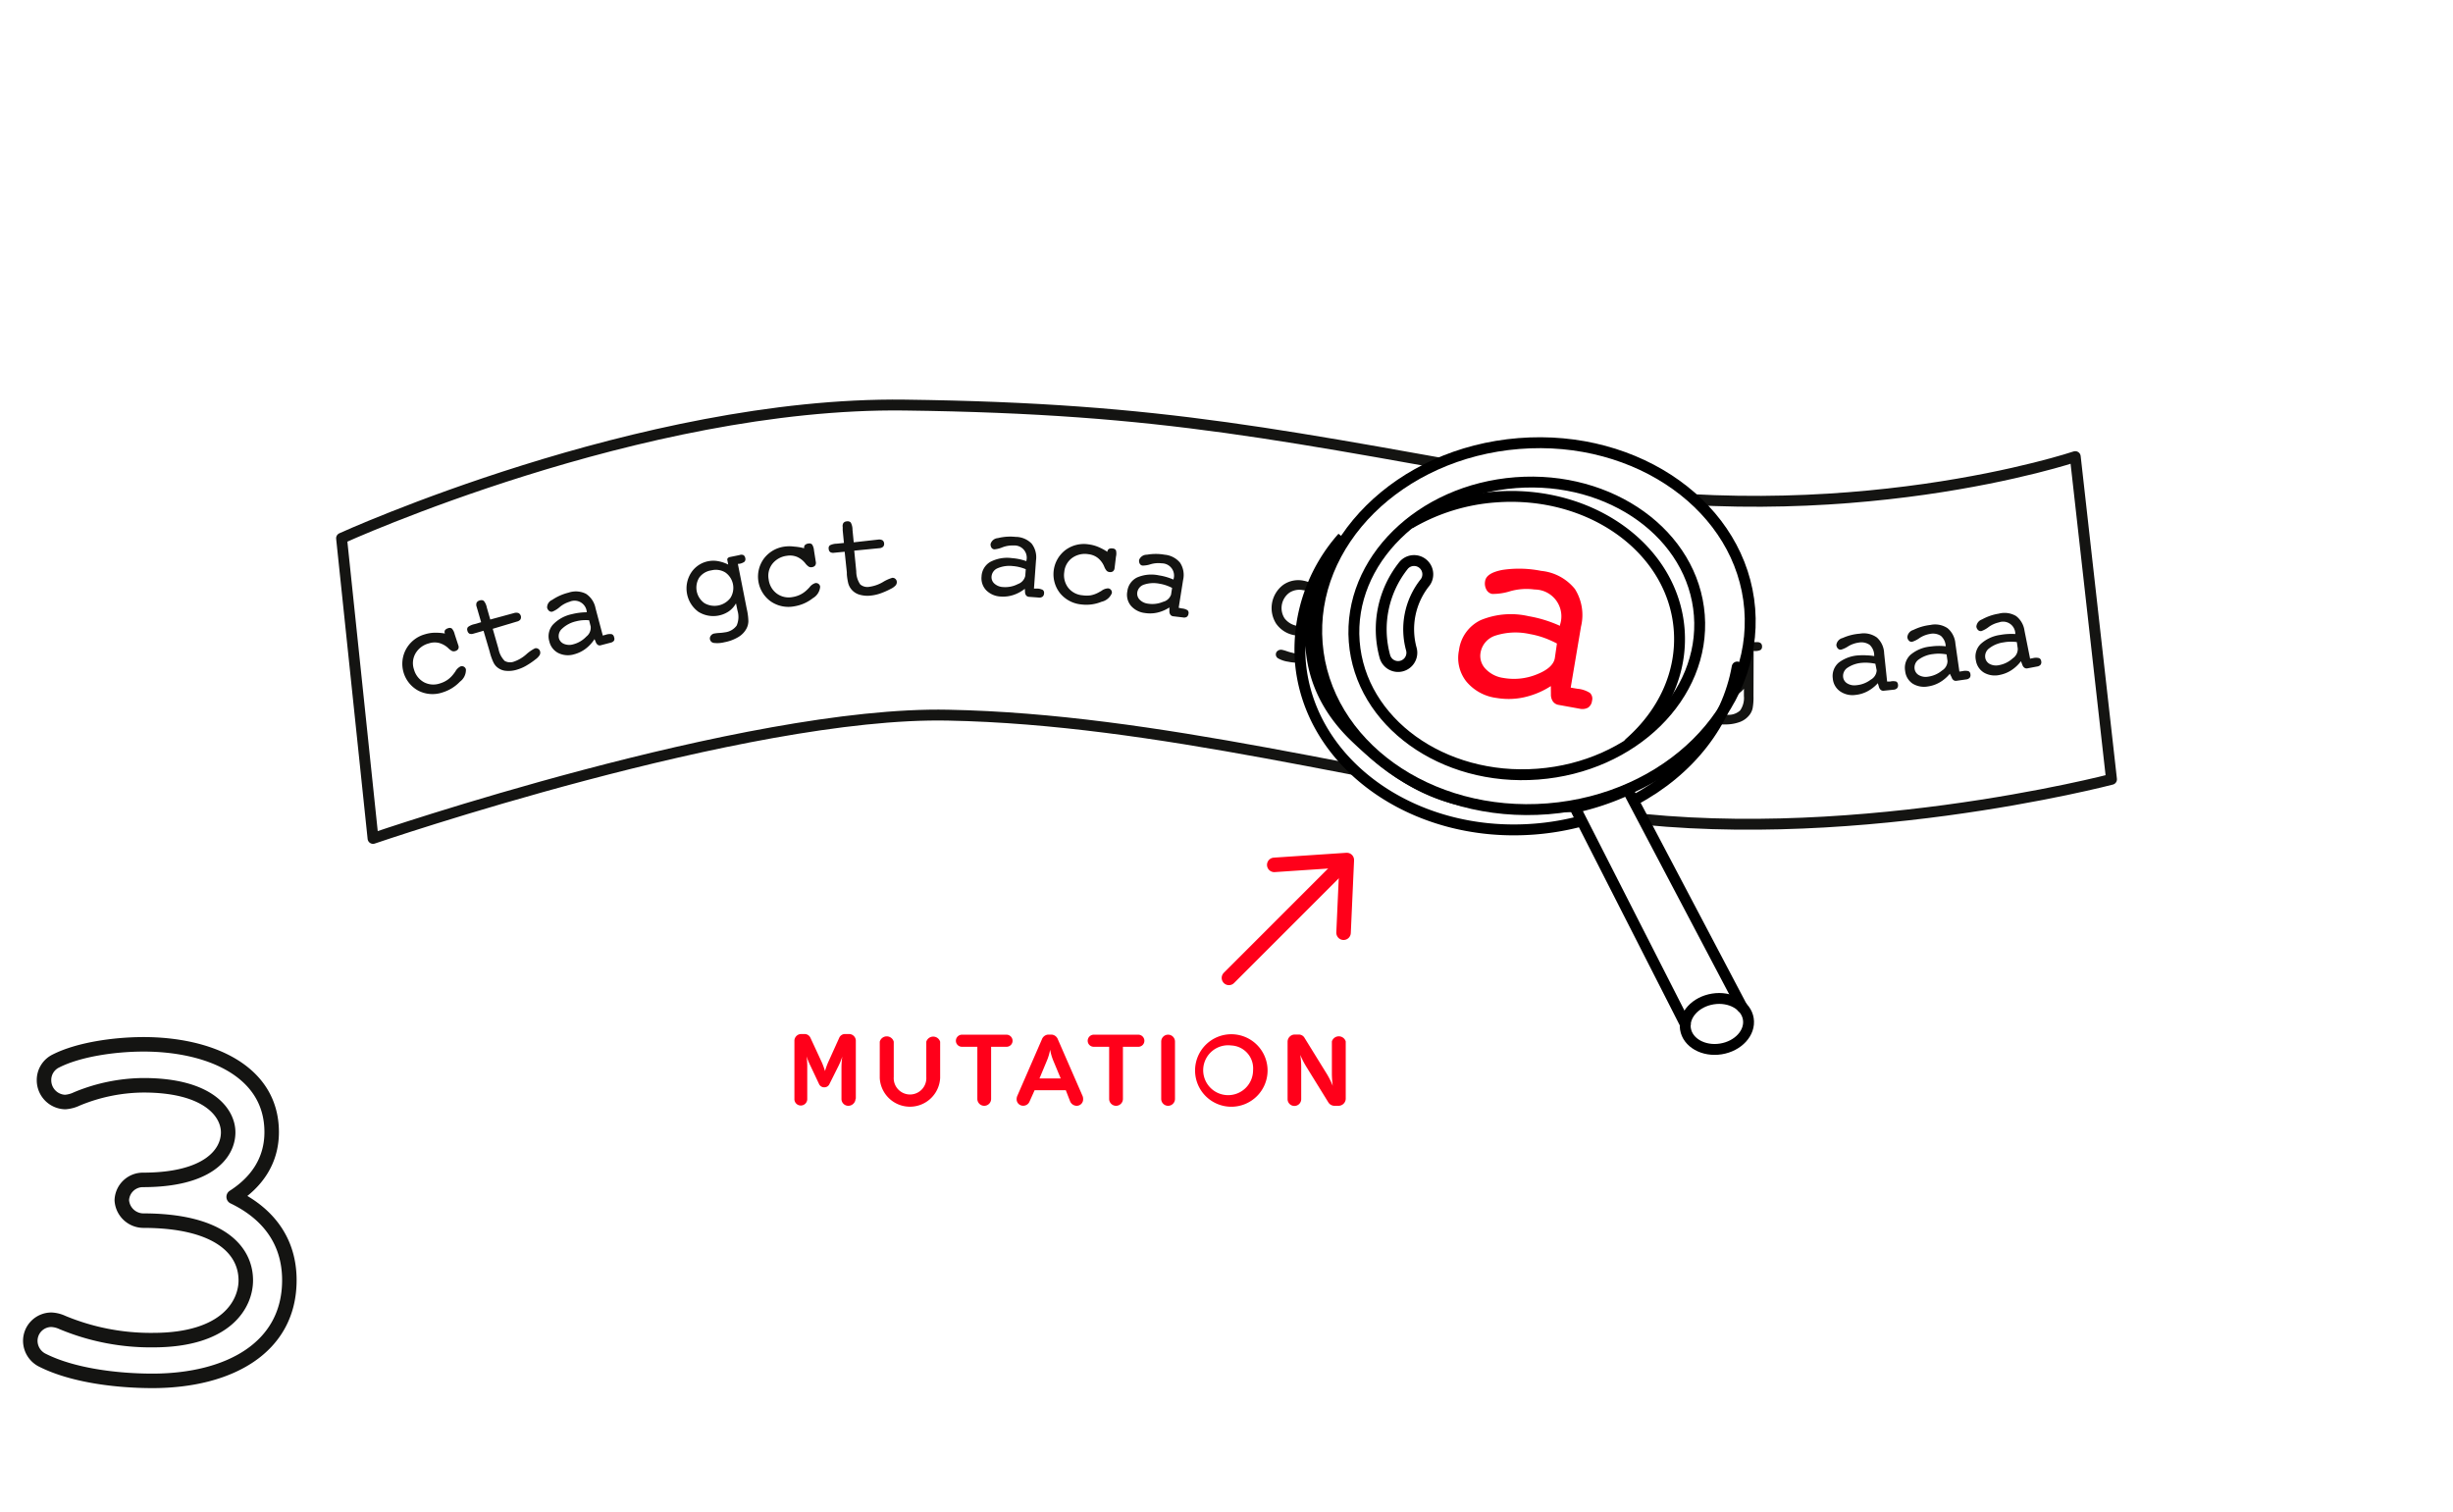 <?xml version="1.0" encoding="UTF-8"?> <svg xmlns="http://www.w3.org/2000/svg" id="608365dd-65ff-413c-86b4-fe1b587cbfc9" data-name="Calque 1" viewBox="0 0 338.33 208.5"><defs><style>.\30 af15a2c-b37d-44ad-8d0a-4d0d247c9ecd,.\30 fb9a431-c22a-41c1-9ef9-e58f2ea7ff64,.\30 fe13c69-9689-4e0e-8e10-17909204be28,.\37 afc8b3e-1915-47d3-844e-4da03b9fd406{fill:none;}.\30 fb9a431-c22a-41c1-9ef9-e58f2ea7ff64,.\37 afc8b3e-1915-47d3-844e-4da03b9fd406{stroke:#141412;}.\30 8278093-2f88-4cb2-ab11-e6238f2d3e9a,.\30 af15a2c-b37d-44ad-8d0a-4d0d247c9ecd,.\30 fb9a431-c22a-41c1-9ef9-e58f2ea7ff64,.\30 fe13c69-9689-4e0e-8e10-17909204be28,.\37 afc8b3e-1915-47d3-844e-4da03b9fd406{stroke-linecap:round;}.\30 af15a2c-b37d-44ad-8d0a-4d0d247c9ecd,.\30 fb9a431-c22a-41c1-9ef9-e58f2ea7ff64,.\37 afc8b3e-1915-47d3-844e-4da03b9fd406{stroke-linejoin:round;}.\30 af15a2c-b37d-44ad-8d0a-4d0d247c9ecd,.\30 fb9a431-c22a-41c1-9ef9-e58f2ea7ff64{stroke-width:2px;}.\30 8278093-2f88-4cb2-ab11-e6238f2d3e9a,.\32 18a299e-6940-4681-b24e-3e53e62c5092{fill:#fff;}.\30 8278093-2f88-4cb2-ab11-e6238f2d3e9a,.\30 fe13c69-9689-4e0e-8e10-17909204be28,.\37 afc8b3e-1915-47d3-844e-4da03b9fd406{stroke-width:1.5px;}.e960b049-2312-4c71-a48a-4e40d550f4a4{fill:#141412;}.\30 af15a2c-b37d-44ad-8d0a-4d0d247c9ecd{stroke:#ff001a;}.\33 9ed2c1c-4bee-4793-aa9d-466433ce6d0c{fill:#ff001a;}.\30 8278093-2f88-4cb2-ab11-e6238f2d3e9a,.\30 fe13c69-9689-4e0e-8e10-17909204be28{stroke:#000;}</style></defs><title>PCP</title><path class="0fb9a431-c22a-41c1-9ef9-e58f2ea7ff64" d="M39.91,176.57c0-5.56-3.12-9.3-7.68-11.49,3.12-2,5.24-4.93,5.24-8.93,0-8.55-8.74-12.11-17.67-12.11-3.93,0-8.93.69-12.11,2.31A2.91,2.91,0,0,0,6.07,149,3,3,0,0,0,9,152a4.45,4.45,0,0,0,1.62-.44,24.39,24.39,0,0,1,9.18-1.87c8.87,0,11.67,3.75,11.67,6.49,0,3-2.87,6.56-11.74,6.56a2.91,2.91,0,0,0-2.93,2.81,3,3,0,0,0,2.93,2.81c10.43,0,14.17,4,14.17,8.24,0,3.18-2.56,8.24-12.8,8.24a31.68,31.68,0,0,1-12.49-2.43,4.07,4.07,0,0,0-1.5-.38,2.91,2.91,0,0,0-2.93,3,3,3,0,0,0,1.75,2.62c4,2,9.93,2.81,15.17,2.81C31.55,190.43,39.91,185.93,39.91,176.57Z"></path><path class="218a299e-6940-4681-b24e-3e53e62c5092" d="M47.11,74.24l4.34,41.4s51.34-17.59,79.33-17c28.76,0.56,58.3,8.82,89.66,13.59,33.37,5.08,70.79-4.74,70.79-4.74l-5-44.51s-31.84,10.72-70.77,3.89-54.38-10.54-90.71-11S47.11,74.24,47.11,74.24"></path><path class="7afc8b3e-1915-47d3-844e-4da03b9fd406" d="M47.11,74.24l4.34,41.4s51.34-17.59,79.33-17c28.76,0.56,58.3,8.82,89.66,13.59,33.37,5.08,70.79-4.74,70.79-4.74l-5-44.51s-31.84,10.72-70.77,3.89-54.38-10.54-90.71-11S47.11,74.24,47.11,74.24Z"></path><path class="e960b049-2312-4c71-a48a-4e40d550f4a4" d="M61.37,87.38v0a0.5,0.5,0,0,1,0-.45,0.79,0.79,0,0,1,.44-0.28,0.54,0.54,0,0,1,.52.05,1.78,1.78,0,0,1,.38.77L63.21,89a0.64,0.64,0,0,1,0,.5,0.68,0.68,0,0,1-.42.3,0.62,0.62,0,0,1-.42,0,2,2,0,0,1-.55-0.41,3,3,0,0,0-1.27-.71,2.55,2.55,0,0,0-1.4.06,3,3,0,0,0-1.85,1.4,2.68,2.68,0,0,0-.2,2.2,2.85,2.85,0,0,0,1.38,1.76,2.78,2.78,0,0,0,2.21.16,3.72,3.72,0,0,0,1-.47,3.6,3.6,0,0,0,.8-0.75c0.08-.1.19-0.24,0.32-0.43a1.62,1.62,0,0,1,.7-0.69,0.57,0.57,0,0,1,.75.4,2,2,0,0,1-.82,1.7,5.55,5.55,0,0,1-2.39,1.48,4.29,4.29,0,0,1-3.32-.22A4.21,4.21,0,0,1,56,89.55a4.26,4.26,0,0,1,2.6-2.06,5,5,0,0,1,1.3-.22A7.58,7.58,0,0,1,61.37,87.38Z"></path><path class="e960b049-2312-4c71-a48a-4e40d550f4a4" d="M70.89,84.56a1,1,0,0,1,.63,0,0.65,0.65,0,0,1,.26.88,0.83,0.83,0,0,1-.48.29l-3.34,1,0.79,2.75a3.2,3.2,0,0,0,.86,1.68,1.53,1.53,0,0,0,1.32.08,5,5,0,0,0,1.67-1,5.43,5.43,0,0,1,1.17-.81,0.54,0.54,0,0,1,.44.05,0.58,0.58,0,0,1,.28.36,0.67,0.67,0,0,1-.07.53,2.13,2.13,0,0,1-.58.59,10.44,10.44,0,0,1-1.32.89,5.68,5.68,0,0,1-1.17.5,3.92,3.92,0,0,1-1.71.16,2.16,2.16,0,0,1-1.24-.64A2.21,2.21,0,0,1,68,91.24a7.87,7.87,0,0,1-.42-1.2l-0.07-.26L66.69,87l-1.4.4a0.79,0.79,0,0,1-.54,0,0.58,0.58,0,0,1-.28-0.4,0.51,0.51,0,0,1,.08-0.52,2.24,2.24,0,0,1,.88-0.39l0.93-.27-0.49-1.69-0.13-.44a0.8,0.8,0,0,1,0-.57,0.64,0.64,0,0,1,.43-0.3,0.59,0.59,0,0,1,.56.06,2,2,0,0,1,.41.9l0.48,1.67Z"></path><path class="e960b049-2312-4c71-a48a-4e40d550f4a4" d="M82,88.15a5.18,5.18,0,0,1-1.23,1.33,4.52,4.52,0,0,1-1.56.76A3,3,0,0,1,77,90.07a2.39,2.39,0,0,1-1.23-1.59,2.44,2.44,0,0,1,.47-2.3,5,5,0,0,1,2.64-1.47,7.93,7.93,0,0,1,1-.19,8.31,8.31,0,0,1,1.05-.07l0-.06A1.69,1.69,0,0,0,78.55,83a3.77,3.77,0,0,0-1.35.73,3.66,3.66,0,0,1-1,.63,0.5,0.5,0,0,1-.45-0.09,0.81,0.81,0,0,1-.29-0.46,1.13,1.13,0,0,1,.7-1.07,7.06,7.06,0,0,1,2.26-1,3.11,3.11,0,0,1,2.4.16,3.07,3.07,0,0,1,1.32,2l1,3.76,0.41-.11a1.72,1.72,0,0,1,.82-0.08,0.5,0.5,0,0,1,.32.4,0.59,0.59,0,0,1,0,.49,0.74,0.74,0,0,1-.46.28l-1.3.34a0.55,0.55,0,0,1-.42,0,0.75,0.75,0,0,1-.31-0.35Zm-0.75-2.6a6.27,6.27,0,0,0-.94,0,5.36,5.36,0,0,0-.87.15,4.14,4.14,0,0,0-1.9,1A1.35,1.35,0,0,0,77.08,88a1.17,1.17,0,0,0,.71.81,1.9,1.9,0,0,0,1.27.06,3.78,3.78,0,0,0,1.81-1.07,1.55,1.55,0,0,0,.6-1.39Z"></path><path class="e960b049-2312-4c71-a48a-4e40d550f4a4" d="M103,84a8.34,8.34,0,0,1,.22,1.69,2.33,2.33,0,0,1-.23.95,3,3,0,0,1-1.13,1.21,5.7,5.7,0,0,1-1.94.73,4,4,0,0,1-1.44.1,0.63,0.63,0,0,1-.56-0.5,0.61,0.61,0,0,1,.12-0.5,0.74,0.74,0,0,1,.47-0.3,6.2,6.2,0,0,1,.71-0.08,5.86,5.86,0,0,0,.73-0.08,2.35,2.35,0,0,0,1.65-.93,3,3,0,0,0,.12-2.07l-0.21-1a3.33,3.33,0,0,1-1,1.11,3.86,3.86,0,0,1-4.19.05A4,4,0,0,1,95.32,79a3.63,3.63,0,0,1,2.41-1.6,3.54,3.54,0,0,1,1.31,0,5.1,5.1,0,0,1,1.4.47l-0.12-.61a0.31,0.31,0,0,1,.06-0.28,0.61,0.61,0,0,1,.34-0.16l1.27-.26a0.76,0.76,0,0,1,.54,0,0.57,0.57,0,0,1,.26.41,0.53,0.53,0,0,1-.11.51,1.62,1.62,0,0,1-.76.29l-0.15,0Zm-4.9-5.33a2.51,2.51,0,0,0-1.66,1,2.62,2.62,0,0,0,.72,3.52,2.76,2.76,0,0,0,3.59-.73,2.6,2.6,0,0,0-.72-3.51A2.51,2.51,0,0,0,98.11,78.67Z"></path><path class="e960b049-2312-4c71-a48a-4e40d550f4a4" d="M110.92,75.62v0a0.5,0.5,0,0,1,.1-0.44,0.79,0.79,0,0,1,.48-0.21,0.54,0.54,0,0,1,.51.13,1.77,1.77,0,0,1,.26.82l0.25,1.58a0.64,0.64,0,0,1-.09.5,0.67,0.67,0,0,1-.46.23,0.62,0.62,0,0,1-.42-0.07,2,2,0,0,1-.49-0.48,3,3,0,0,0-1.15-.88,2.56,2.56,0,0,0-1.39-.14,3,3,0,0,0-2,1.12,2.68,2.68,0,0,0-.5,2.15,2.84,2.84,0,0,0,1.12,1.94,2.78,2.78,0,0,0,2.17.48,3.76,3.76,0,0,0,1.06-.33,3.65,3.65,0,0,0,.89-0.62c0.1-.09.22-0.21,0.38-0.38a1.62,1.62,0,0,1,.79-0.59,0.57,0.57,0,0,1,.69.5,2,2,0,0,1-1,1.57,5.58,5.58,0,0,1-2.58,1.13,4.3,4.3,0,0,1-3.25-.69,4.21,4.21,0,0,1-.94-5.88,4.26,4.26,0,0,1,2.86-1.67,5.05,5.05,0,0,1,1.32,0A7.44,7.44,0,0,1,110.92,75.62Z"></path><path class="e960b049-2312-4c71-a48a-4e40d550f4a4" d="M121.07,74.43a1,1,0,0,1,.63.08,0.55,0.55,0,0,1,.24.44,0.55,0.55,0,0,1-.14.46,0.83,0.83,0,0,1-.52.2l-3.46.34,0.28,2.85a3.18,3.18,0,0,0,.55,1.81,1.53,1.53,0,0,0,1.29.32,5,5,0,0,0,1.82-.64,5.53,5.53,0,0,1,1.3-.59,0.55,0.55,0,0,1,.42.13,0.58,0.58,0,0,1,.21.4,0.68,0.68,0,0,1-.16.51,2.15,2.15,0,0,1-.67.48,10.45,10.45,0,0,1-1.46.64,5.71,5.71,0,0,1-1.24.28,3.92,3.92,0,0,1-1.71-.15A2.24,2.24,0,0,1,117,80.47a7.88,7.88,0,0,1-.2-1.26l0-.26L116.5,76.1l-1.45.14a0.79,0.79,0,0,1-.54-0.09,0.57,0.57,0,0,1-.21-0.44,0.5,0.5,0,0,1,.17-0.5,2.21,2.21,0,0,1,.93-0.22l1-.1-0.17-1.75,0-.45a0.79,0.79,0,0,1,.1-0.56,0.63,0.63,0,0,1,.47-0.22,0.59,0.59,0,0,1,.54.16,2.06,2.06,0,0,1,.24,1l0.17,1.73Z"></path><path class="e960b049-2312-4c71-a48a-4e40d550f4a4" d="M141.35,81.21a5.13,5.13,0,0,1-1.6.86,4.51,4.51,0,0,1-1.72.21,3,3,0,0,1-2-.86,2.39,2.39,0,0,1-.65-1.91,2.44,2.44,0,0,1,1.19-2,5,5,0,0,1,3-.53,8,8,0,0,1,1,.14,8.57,8.57,0,0,1,1,.28V77.31a1.69,1.69,0,0,0-1.79-2.07,3.76,3.76,0,0,0-1.52.25,3.68,3.68,0,0,1-1.11.28,0.51,0.51,0,0,1-.4-0.23,0.8,0.8,0,0,1-.12-0.53,1.13,1.13,0,0,1,1-.79,7.06,7.06,0,0,1,2.44-.17,3.11,3.11,0,0,1,2.22.93,3.08,3.08,0,0,1,.6,2.32l-0.28,3.88,0.42,0a1.73,1.73,0,0,1,.8.19,0.5,0.5,0,0,1,.17.48,0.59,0.59,0,0,1-.21.45,0.74,0.74,0,0,1-.52.12l-1.34-.1a0.56,0.56,0,0,1-.38-0.17,0.77,0.77,0,0,1-.17-0.43Zm0.13-2.7a6.15,6.15,0,0,0-.89-0.29,5.39,5.39,0,0,0-.87-0.14,4.13,4.13,0,0,0-2.11.29,1.35,1.35,0,0,0-.85,1.14,1.17,1.17,0,0,0,.41,1,1.9,1.9,0,0,0,1.18.46,3.8,3.8,0,0,0,2.06-.42,1.55,1.55,0,0,0,1-1.12Z"></path><path class="e960b049-2312-4c71-a48a-4e40d550f4a4" d="M152.73,76.11v0a0.51,0.51,0,0,1,.21-0.39,0.8,0.8,0,0,1,.52-0.07,0.53,0.53,0,0,1,.46.26,1.78,1.78,0,0,1,0,.86l-0.19,1.58a0.64,0.64,0,0,1-.22.45,0.67,0.67,0,0,1-.5.1,0.62,0.62,0,0,1-.38-0.18,2,2,0,0,1-.34-0.6,3,3,0,0,0-.87-1.16,2.57,2.57,0,0,0-1.3-.52,3,3,0,0,0-2.25.52,2.68,2.68,0,0,0-1.08,1.93,2.85,2.85,0,0,0,.54,2.17,2.78,2.78,0,0,0,2,1.05,3.73,3.73,0,0,0,1.11,0,3.66,3.66,0,0,0,1-.35l0.47-.26a1.63,1.63,0,0,1,.92-0.35,0.57,0.57,0,0,1,.52.67A2,2,0,0,1,151.93,83a5.54,5.54,0,0,1-2.79.37,4.3,4.3,0,0,1-2.94-1.56,4.21,4.21,0,0,1,.72-5.92,4.26,4.26,0,0,1,3.21-.81,5.1,5.1,0,0,1,1.28.33A7.57,7.57,0,0,1,152.73,76.11Z"></path><path class="e960b049-2312-4c71-a48a-4e40d550f4a4" d="M161.31,83.77a5.18,5.18,0,0,1-1.66.72,4.53,4.53,0,0,1-1.74.06,3,3,0,0,1-1.93-1,2.38,2.38,0,0,1-.49-2,2.43,2.43,0,0,1,1.36-1.91,5,5,0,0,1,3-.28,7.82,7.82,0,0,1,1,.22,8.28,8.28,0,0,1,1,.36V79.91a1.69,1.69,0,0,0-1.61-2.21,3.79,3.79,0,0,0-1.53.12,3.63,3.63,0,0,1-1.13.19,0.51,0.51,0,0,1-.38-0.26,0.81,0.81,0,0,1-.08-0.54,1.13,1.13,0,0,1,1.07-.7,7.06,7.06,0,0,1,2.45,0,3.1,3.1,0,0,1,2.13,1.12,3.07,3.07,0,0,1,.41,2.36l-0.61,3.84L163,83.92a1.72,1.72,0,0,1,.79.25,0.5,0.5,0,0,1,.13.49,0.6,0.6,0,0,1-.24.43,0.75,0.75,0,0,1-.53.07L161.8,85a0.55,0.55,0,0,1-.37-0.21,0.76,0.76,0,0,1-.14-0.45V83.77Zm0.35-2.68a6.22,6.22,0,0,0-.87-0.37,5.49,5.49,0,0,0-.86-0.21,4.15,4.15,0,0,0-2.13.12,1.35,1.35,0,0,0-.94,1.07,1.18,1.18,0,0,0,.32,1,1.9,1.9,0,0,0,1.14.56,3.79,3.79,0,0,0,2.09-.25,1.55,1.55,0,0,0,1.11-1Z"></path><path class="e960b049-2312-4c71-a48a-4e40d550f4a4" d="M182.27,88.2a8.35,8.35,0,0,1-.44,1.65,2.29,2.29,0,0,1-.57.79,3,3,0,0,1-1.51.69,5.71,5.71,0,0,1-2.07-.06,3.94,3.94,0,0,1-1.37-.45,0.63,0.63,0,0,1-.33-0.67,0.62,0.62,0,0,1,.3-0.42,0.74,0.74,0,0,1,.55-0.1,5.75,5.75,0,0,1,.69.2,5.9,5.9,0,0,0,.71.2,2.35,2.35,0,0,0,1.88-.23,3,3,0,0,0,.9-1.86l0.19-1a3.31,3.31,0,0,1-1.31.66A3.86,3.86,0,0,1,176,86a4,4,0,0,1,1-5.34,3.63,3.63,0,0,1,2.83-.56,3.53,3.53,0,0,1,1.22.48,5.14,5.14,0,0,1,1.11,1l0.12-.61a0.31,0.31,0,0,1,.16-0.24,0.62,0.62,0,0,1,.38,0l1.27,0.24a0.77,0.77,0,0,1,.48.24,0.57,0.57,0,0,1,.08.47,0.52,0.52,0,0,1-.3.43,1.61,1.61,0,0,1-.81,0l-0.15,0Zm-2.5-6.79a2.51,2.51,0,0,0-1.93.34,2.62,2.62,0,0,0-.67,3.53,2.75,2.75,0,0,0,3.6.69,2.6,2.6,0,0,0,.67-3.52A2.5,2.5,0,0,0,179.77,81.4Z"></path><path class="e960b049-2312-4c71-a48a-4e40d550f4a4" d="M241.85,96a8.33,8.33,0,0,1-.12,1.7,2.31,2.31,0,0,1-.41.88,3,3,0,0,1-1.35,1,5.71,5.71,0,0,1-2,.34,4,4,0,0,1-1.43-.18,0.63,0.63,0,0,1-.45-0.6,0.62,0.62,0,0,1,.22-0.47,0.74,0.74,0,0,1,.52-0.2,5.83,5.83,0,0,1,.71.06,5.84,5.84,0,0,0,.73.06A2.35,2.35,0,0,0,240,98a3,3,0,0,0,.53-2V95a3.32,3.32,0,0,1-1.16.9,3.86,3.86,0,0,1-4.12-.77,4,4,0,0,1,0-5.44A3.63,3.63,0,0,1,238,88.57a3.55,3.55,0,0,1,1.29.24,5.14,5.14,0,0,1,1.28.74V88.93a0.31,0.31,0,0,1,.12-0.27,0.62,0.62,0,0,1,.36-0.09h1.29a0.78,0.78,0,0,1,.52.15,0.57,0.57,0,0,1,.17.45,0.53,0.53,0,0,1-.21.48,1.61,1.61,0,0,1-.8.14h-0.15Zm-3.75-6.19a2.51,2.51,0,0,0-1.83.7,2.62,2.62,0,0,0,0,3.59,2.75,2.75,0,0,0,3.67,0,2.6,2.6,0,0,0,0-3.58A2.51,2.51,0,0,0,238.1,89.85Z"></path><path class="e960b049-2312-4c71-a48a-4e40d550f4a4" d="M259,94.23a5.18,5.18,0,0,1-1.43,1.12,4.49,4.49,0,0,1-1.66.5,3,3,0,0,1-2.12-.5,2.39,2.39,0,0,1-1-1.76,2.43,2.43,0,0,1,.82-2.2,5,5,0,0,1,2.84-1,8,8,0,0,1,1,0,8.33,8.33,0,0,1,1.05.1V90.35a2,2,0,0,0-.62-1.4,2,2,0,0,0-1.51-.32,3.78,3.78,0,0,0-1.45.51,3.67,3.67,0,0,1-1,.47,0.51,0.51,0,0,1-.43-0.16,0.8,0.8,0,0,1-.21-0.5,1.13,1.13,0,0,1,.86-0.95,7.07,7.07,0,0,1,2.38-.6,3.1,3.1,0,0,1,2.35.53,3.06,3.06,0,0,1,1,2.18L260.28,94l0.42,0a1.73,1.73,0,0,1,.83,0,0.51,0.51,0,0,1,.25.44,0.59,0.59,0,0,1-.12.48,0.75,0.75,0,0,1-.5.21l-1.34.14a0.54,0.54,0,0,1-.41-0.11,0.75,0.75,0,0,1-.25-0.4Zm-0.34-2.68a6.32,6.32,0,0,0-.93-0.13,5.41,5.41,0,0,0-.88,0,4.13,4.13,0,0,0-2,.66,1.35,1.35,0,0,0-.64,1.27,1.17,1.17,0,0,0,.57.91,1.9,1.9,0,0,0,1.25.25,3.79,3.79,0,0,0,2-.77,1.55,1.55,0,0,0,.81-1.28Z"></path><path class="e960b049-2312-4c71-a48a-4e40d550f4a4" d="M268.93,92.93a5.18,5.18,0,0,1-1.38,1.18,4.52,4.52,0,0,1-1.64.57,3,3,0,0,1-2.14-.41,2.38,2.38,0,0,1-1-1.72,2.44,2.44,0,0,1,.73-2.23,5,5,0,0,1,2.8-1.15,8.08,8.08,0,0,1,1-.08,8.35,8.35,0,0,1,1.06.05V89.08a2,2,0,0,0-.67-1.38,2,2,0,0,0-1.52-.26,3.78,3.78,0,0,0-1.43.57,3.67,3.67,0,0,1-1,.51,0.51,0.51,0,0,1-.44-0.14,0.8,0.8,0,0,1-.23-0.49,1.13,1.13,0,0,1,.82-1,7.11,7.11,0,0,1,2.35-.69,3.1,3.1,0,0,1,2.37.44,3.07,3.07,0,0,1,1.09,2.14l0.55,3.85,0.42-.06a1.73,1.73,0,0,1,.83,0,0.5,0.5,0,0,1,.27.43,0.59,0.59,0,0,1-.1.48,0.75,0.75,0,0,1-.49.23l-1.33.19a0.55,0.55,0,0,1-.41-0.09,0.75,0.75,0,0,1-.26-0.39Zm-0.45-2.67a6.19,6.19,0,0,0-.94-0.1,5.38,5.38,0,0,0-.88.05,4.15,4.15,0,0,0-2,.74,1.35,1.35,0,0,0-.59,1.3,1.18,1.18,0,0,0,.61.88,1.89,1.89,0,0,0,1.26.2,3.79,3.79,0,0,0,1.92-.85,1.55,1.55,0,0,0,.75-1.31Z"></path><path class="e960b049-2312-4c71-a48a-4e40d550f4a4" d="M278.74,91.2a5.18,5.18,0,0,1-1.32,1.24,4.51,4.51,0,0,1-1.61.65,3,3,0,0,1-2.16-.31,2.38,2.38,0,0,1-1.12-1.67,2.44,2.44,0,0,1,.63-2.26,5,5,0,0,1,2.74-1.28,7.76,7.76,0,0,1,1-.12,8.32,8.32,0,0,1,1.06,0V87.38a1.68,1.68,0,0,0-2.27-1.53,3.76,3.76,0,0,0-1.4.63,3.65,3.65,0,0,1-1,.56,0.51,0.51,0,0,1-.44-0.12,0.8,0.8,0,0,1-.26-0.48,1.14,1.14,0,0,1,.77-1,7.09,7.09,0,0,1,2.32-.8,3.11,3.11,0,0,1,2.39.33A3.07,3.07,0,0,1,279.23,87L280,90.85l0.41-.08a1.74,1.74,0,0,1,.83,0,0.5,0.5,0,0,1,.29.42,0.59,0.59,0,0,1-.08.49,0.75,0.75,0,0,1-.48.25l-1.32.25a0.55,0.55,0,0,1-.42-0.07,0.75,0.75,0,0,1-.28-0.37Zm-0.57-2.64a6,6,0,0,0-.94-0.05,5.43,5.43,0,0,0-.88.09,4.13,4.13,0,0,0-2,.83,1.35,1.35,0,0,0-.53,1.32,1.18,1.18,0,0,0,.65.85,1.9,1.9,0,0,0,1.26.14,3.79,3.79,0,0,0,1.88-.94,1.55,1.55,0,0,0,.69-1.34Z"></path><line class="0af15a2c-b37d-44ad-8d0a-4d0d247c9ecd" x1="169.5" y1="134.88" x2="185.46" y2="118.92"></line><path class="39ed2c1c-4bee-4793-aa9d-466433ce6d0c" d="M118,151.57a1,1,0,0,1-1,.95,0.94,0.94,0,0,1-.94-0.95v-4.21a11.14,11.14,0,0,1,.11-1.62h0a9,9,0,0,1-.53,1.3l-1.22,2.44a0.76,0.76,0,0,1-.71.49,0.78,0.78,0,0,1-.76-0.49L111.78,147a9,9,0,0,1-.53-1.3h0a11.31,11.31,0,0,1,.09,1.62v4.22a0.89,0.89,0,0,1-.89.94,0.88,0.88,0,0,1-.88-0.94v-7.92a0.94,0.94,0,0,1,.95-1h0.45a0.88,0.88,0,0,1,.8.5l1.59,3.43a10.86,10.86,0,0,1,.43,1.18h0a9.64,9.64,0,0,1,.42-1.18l1.55-3.43a0.87,0.87,0,0,1,.8-0.5h0.53a0.94,0.94,0,0,1,.95,1v7.91Z"></path><path class="39ed2c1c-4bee-4793-aa9d-466433ce6d0c" d="M129.67,148.68a4.17,4.17,0,0,1-8.33,0v-5a1,1,0,0,1,1.93,0v4.88a2.25,2.25,0,1,0,4.49,0v-4.88a1,1,0,0,1,1.91,0v5Z"></path><path class="39ed2c1c-4bee-4793-aa9d-466433ce6d0c" d="M138.82,142.71a0.85,0.85,0,0,1,.84.84,0.83,0.83,0,0,1-.84.83H136.7v7.19a0.95,0.95,0,0,1-1.9,0v-7.19h-2.12a0.83,0.83,0,0,1-.84-0.83,0.85,0.85,0,0,1,.84-0.84h6.13Z"></path><path class="39ed2c1c-4bee-4793-aa9d-466433ce6d0c" d="M148.52,152.52a1,1,0,0,1-.91-0.58L147,150.37H142.7L142,151.93a0.93,0.93,0,0,1-.88.58,0.89,0.89,0,0,1-.9-0.92,1.11,1.11,0,0,1,.08-0.41l3.41-7.84a1,1,0,0,1,.85-0.64h0.49a1,1,0,0,1,.85.64l3.42,7.84a1.09,1.09,0,0,1,.07.41A0.89,0.89,0,0,1,148.52,152.52Zm-5.15-3.77h2.93l-1-2.4a7.16,7.16,0,0,1-.46-1.57h0a7.15,7.15,0,0,1-.47,1.57Z"></path><path class="39ed2c1c-4bee-4793-aa9d-466433ce6d0c" d="M157,142.71a0.85,0.85,0,0,1,.84.84,0.83,0.83,0,0,1-.84.83h-2.12v7.19a0.95,0.95,0,0,1-1.9,0v-7.19h-2.12a0.83,0.83,0,0,1-.84-0.83,0.85,0.85,0,0,1,.84-0.84H157Z"></path><path class="39ed2c1c-4bee-4793-aa9d-466433ce6d0c" d="M160.16,143.66a0.95,0.95,0,1,1,1.9,0v7.91a0.95,0.95,0,1,1-1.9,0v-7.91Z"></path><path class="39ed2c1c-4bee-4793-aa9d-466433ce6d0c" d="M169.83,152.65a5,5,0,1,1,5-5A5,5,0,0,1,169.83,152.65Zm0-8.45a3.44,3.44,0,1,0,3,3.41A3.16,3.16,0,0,0,169.83,144.2Z"></path><path class="39ed2c1c-4bee-4793-aa9d-466433ce6d0c" d="M185.61,151.57a1,1,0,0,1-1,.95h-0.56a1,1,0,0,1-.83-0.46l-3.09-5a12.08,12.08,0,0,1-.79-1.56h0a10.87,10.87,0,0,1,.13,1.68v4.42a0.94,0.94,0,1,1-1.88,0v-7.91a1,1,0,0,1,1-1h0.52a0.92,0.92,0,0,1,.83.48l3.09,5a11.42,11.42,0,0,1,.79,1.6h0a12.89,12.89,0,0,1-.12-1.71v-4.42a1,1,0,0,1,1.91,0v7.91Z"></path><path class="08278093-2f88-4cb2-ab11-e6238f2d3e9a" d="M218.18,113.23a35.85,35.85,0,0,1-6.62,1.13c-16.72,1.28-31.14-9.13-32.22-23.24a23.3,23.3,0,0,1,5.83-17s-11,15.33,1.75,27.55c11.65,11.2,18.54,9.1,30.3,9.62Z"></path><ellipse class="08278093-2f88-4cb2-ab11-e6238f2d3e9a" cx="210.56" cy="86.9" rx="29.83" ry="25.19" transform="matrix(1, -0.08, 0.08, 1, -6.01, 16.31)"></ellipse><ellipse class="0fe13c69-9689-4e0e-8e10-17909204be28" cx="210.58" cy="86.66" rx="23.87" ry="20.16" transform="translate(-5.99 16.31) rotate(-4.37)"></ellipse><path class="0fe13c69-9689-4e0e-8e10-17909204be28" d="M239.6,92c-1.37,7.68-6.57,14.31-14.2,18.36"></path><path class="0fe13c69-9689-4e0e-8e10-17909204be28" d="M194.64,72.1a27.22,27.22,0,0,1,11.62-3.55c13.15-1,24.49,7.18,25.34,18.28,0.46,6-2.23,11.59-6.86,15.65"></path><path class="08278093-2f88-4cb2-ab11-e6238f2d3e9a" d="M192.78,91.93A1.89,1.89,0,0,1,191,90.51a14.13,14.13,0,0,1,2.62-12.56,1.89,1.89,0,0,1,2.83,2.52,10.32,10.32,0,0,0-1.78,9.09A1.9,1.9,0,0,1,192.78,91.93Z"></path><path class="08278093-2f88-4cb2-ab11-e6238f2d3e9a" d="M240.29,138.93l-15.8-30a35.31,35.31,0,0,1-7.27,2.44l15.23,29.91"></path><ellipse class="0fe13c69-9689-4e0e-8e10-17909204be28" cx="236.8" cy="141.24" rx="4.39" ry="3.49" transform="translate(-19.32 39.13) rotate(-9.08)"></ellipse><path class="39ed2c1c-4bee-4793-aa9d-466433ce6d0c" d="M213.9,94.63a11.31,11.31,0,0,1-3.67,1.54,9.89,9.89,0,0,1-3.8.1,6.47,6.47,0,0,1-4.2-2.29,5.23,5.23,0,0,1-1-4.29,5.34,5.34,0,0,1,3-4.16,10.9,10.9,0,0,1,6.61-.54,17.39,17.39,0,0,1,2.15.51,18.5,18.5,0,0,1,2.17.82l0-.13a3.7,3.7,0,0,0-3.49-4.88,8.27,8.27,0,0,0-3.36.23,8,8,0,0,1-2.49.38A1.11,1.11,0,0,1,205,81.3a1.75,1.75,0,0,1-.16-1.18q0.19-1.09,2.36-1.51a15.51,15.51,0,0,1,5.37.13,6.81,6.81,0,0,1,4.65,2.5,6.73,6.73,0,0,1,.84,5.19l-1.42,8.41L217.58,95a3.78,3.78,0,0,1,1.72.58,1.1,1.1,0,0,1,.28,1.08,1.3,1.3,0,0,1-.54.94,1.65,1.65,0,0,1-1.17.15L215,97.23a1.21,1.21,0,0,1-.8-0.46,1.65,1.65,0,0,1-.29-1Zm0.84-5.87a13.74,13.74,0,0,0-1.89-.83,12.06,12.06,0,0,0-1.87-.48,9.09,9.09,0,0,0-4.67.2A3,3,0,0,0,204.21,90a2.57,2.57,0,0,0,.68,2.25,4.16,4.16,0,0,0,2.49,1.26A8.32,8.32,0,0,0,212,93q2.22-.89,2.45-2.23Z"></path><polyline class="0af15a2c-b37d-44ad-8d0a-4d0d247c9ecd" points="175.75 119.29 185.76 118.62 185.31 128.65"></polyline></svg> 